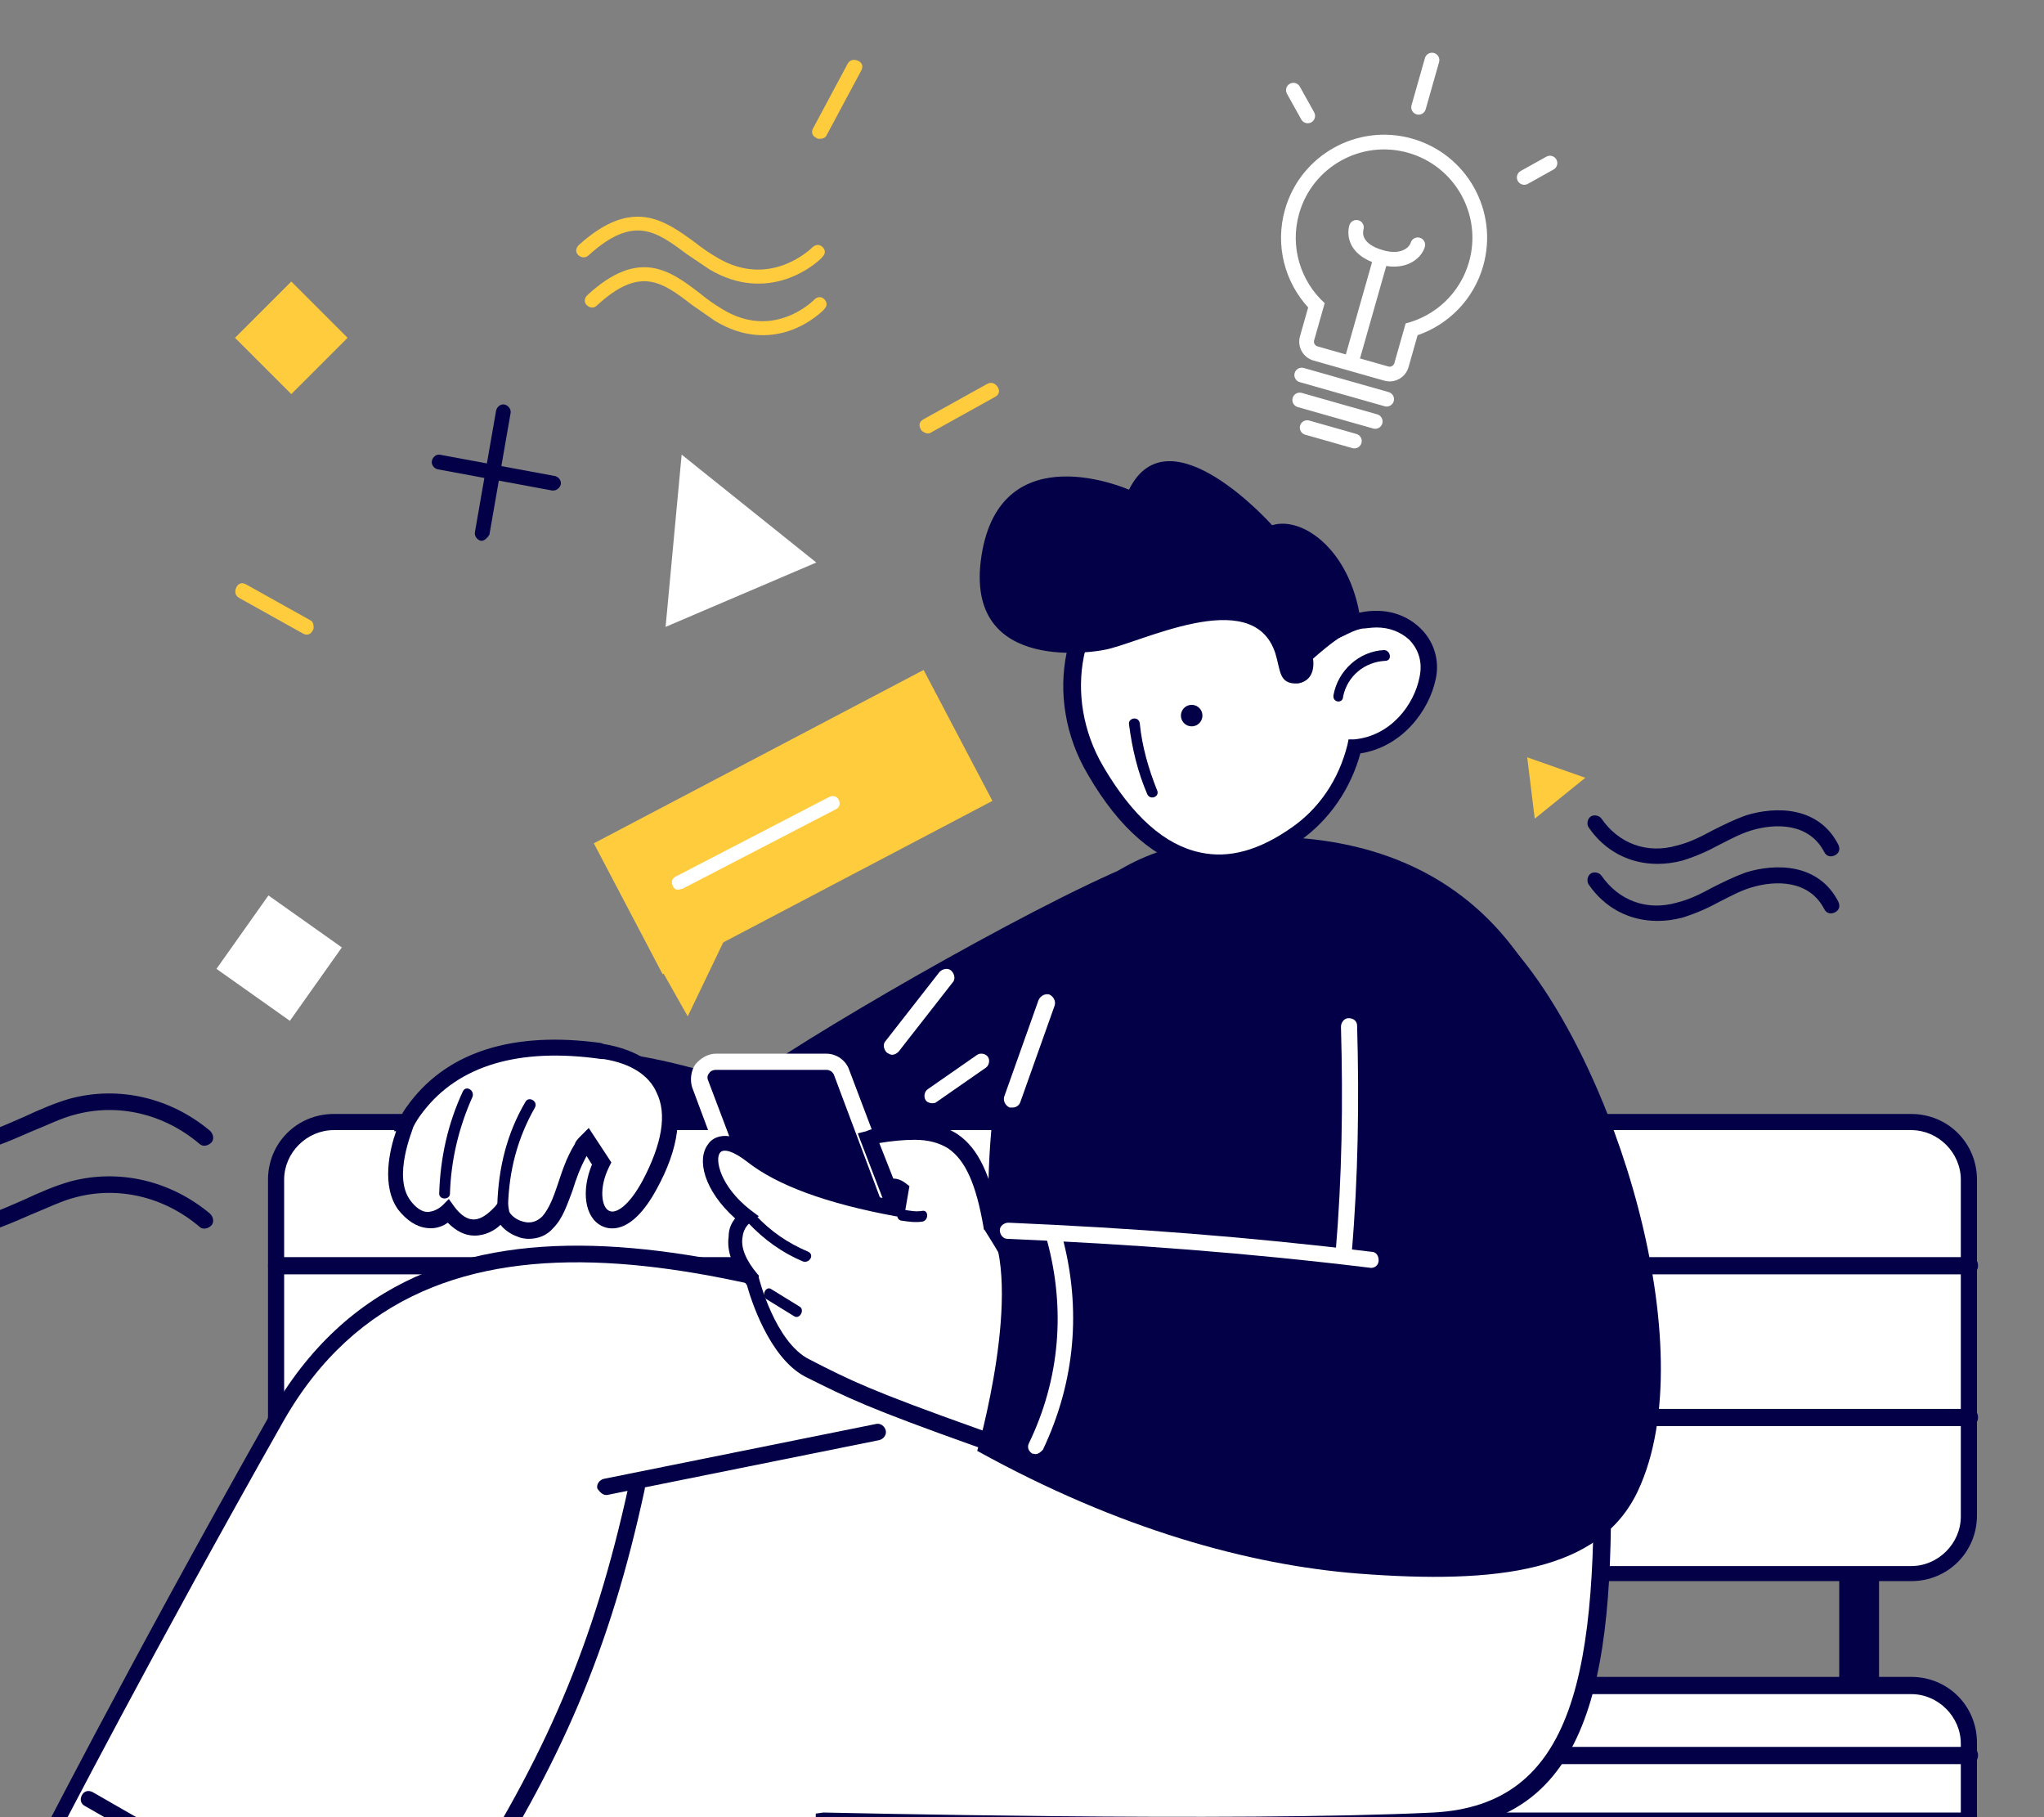 <svg width="270" height="240" viewBox="0 0 270 240" fill="none" xmlns="http://www.w3.org/2000/svg">
<rect x="0" y="0" width="270" height="240" fill="#808080" stroke="none"/>
<g clip-path="url(#clip0)">
<path d="M248.21 193.612V330.365C248.21 333.777 242.951 333.777 242.951 330.365V193.612C242.951 190.2 248.21 190.2 248.21 193.612Z" fill="#030047"/>
<path d="M44.073 207.827H252.472C256.594 207.827 260.006 204.415 260.006 200.293V155.798C260.006 151.676 256.594 148.264 252.472 148.264H44.073C39.95 148.264 36.539 151.676 36.539 155.798V200.293C36.539 204.415 39.95 207.827 44.073 207.827Z" fill="white"/>
<path d="M44.074 208.822H252.472C257.305 208.822 261.144 204.984 261.144 200.151V155.798C261.144 150.965 257.305 147.127 252.472 147.127H44.074C39.24 147.127 35.402 150.965 35.402 155.798V200.293C35.544 204.984 39.382 208.822 44.074 208.822ZM252.472 149.259C256.026 149.259 259.011 152.244 259.011 155.798V200.293C259.011 203.847 256.026 206.832 252.472 206.832H44.074C40.52 206.832 37.534 203.847 37.534 200.293V155.798C37.534 152.244 40.52 149.259 44.074 149.259H252.472Z" fill="#030047"/>
<path d="M44.072 249.905H252.471C256.593 249.905 260.005 246.493 260.005 242.371V230.288C260.005 226.165 256.593 222.753 252.471 222.753H44.072C39.949 222.753 36.538 226.165 36.538 230.288V242.371C36.538 246.493 39.949 249.905 44.072 249.905Z" fill="white"/>
<path d="M44.073 250.9H252.472C257.305 250.9 261.143 247.061 261.143 242.228V230.145C261.143 225.312 257.305 221.474 252.472 221.474H44.073C39.24 221.474 35.402 225.312 35.402 230.145V242.228C35.544 247.061 39.382 250.9 44.073 250.9ZM252.472 223.748C256.026 223.748 259.011 226.733 259.011 230.287V242.37C259.011 245.924 256.026 248.909 252.472 248.909H44.073C40.519 248.909 37.534 245.924 37.534 242.37V230.287C37.534 226.733 40.519 223.748 44.073 223.748H252.472Z" fill="#030047"/>
<path d="M36.542 168.308H260.151C260.719 168.308 261.288 167.881 261.288 167.17C261.288 166.46 260.862 166.033 260.151 166.033H36.542C35.973 166.033 35.404 166.46 35.404 167.17C35.404 167.881 35.973 168.308 36.542 168.308Z" fill="#030047"/>
<path d="M36.542 188.353H260.151C260.719 188.353 261.288 187.926 261.288 187.215C261.288 186.505 260.862 186.078 260.151 186.078H36.542C35.973 186.078 35.404 186.505 35.404 187.215C35.404 187.926 35.973 188.353 36.542 188.353Z" fill="#030047"/>
<path d="M36.542 232.989H260.151C260.719 232.989 261.288 232.562 261.288 231.852C261.288 231.141 260.862 230.714 260.151 230.714H36.542C35.973 230.714 35.404 231.141 35.404 231.852C35.404 232.562 35.973 232.989 36.542 232.989Z" fill="#030047"/>
<path d="M36.542 241.66H260.151C260.719 241.66 261.288 241.233 261.288 240.522C261.288 239.812 260.862 239.385 260.151 239.385H36.542C35.973 239.385 35.404 239.812 35.404 240.522C35.404 241.233 35.973 241.66 36.542 241.66Z" fill="#030047"/>
<path d="M-28 263.693L29.573 290.703L31.563 286.58L32.131 285.443L42.508 263.267L11.519 239.954C11.519 239.954 6.401 247.488 0.146 253.032C-0.138 253.316 -0.564 253.6 -0.849 253.885C-1.986 254.738 -3.123 255.591 -4.26 256.301C-4.687 256.586 -4.971 256.728 -5.398 256.87C-7.53 258.007 -9.52 258.576 -11.51 258.434C-16.77 257.865 -20.324 258.576 -22.883 259.713C-23.451 259.997 -23.878 260.14 -24.446 260.424C-27.147 261.988 -28 263.693 -28 263.693Z" fill="#030047"/>
<path d="M52.033 290.135C53.312 282.174 55.16 270.944 57.008 259.003C53.028 265.684 50.185 270.091 50.185 270.091L4.126 247.346C4.126 247.346 17.347 221.474 36.538 187.357C55.729 153.24 97.522 166.46 137.752 180.249L137.468 181.671C152.536 181.813 167.604 182.382 182.531 183.803C192.339 184.798 201.864 186.646 211.388 188.778C212.241 218.489 210.393 239.67 189.354 240.665C162.629 241.944 108.752 240.665 108.752 240.665C108.752 240.665 109.89 277.341 103.35 299.517C103.208 299.943 103.066 300.37 102.924 300.796C101.502 305.203 99.797 308.899 97.664 311.6L49.9 301.507C49.9 301.507 50.469 297.669 51.464 291.272C51.748 290.988 51.89 290.561 52.033 290.135Z" fill="white"/>
<path d="M98.376 312.879L98.802 312.311C100.935 309.61 102.64 305.914 104.204 301.081C104.346 300.654 104.488 300.228 104.631 299.801C110.459 279.899 110.175 248.057 110.032 241.66C117.851 241.802 165.331 242.797 189.639 241.66C212.242 240.523 213.379 216.925 212.668 188.636V187.783L211.815 187.641C203.144 185.793 192.909 183.661 182.816 182.666C170.022 181.386 156.517 180.818 138.89 180.533L139.032 179.396L138.179 179.112C99.655 165.891 55.871 151.107 35.685 186.788C16.637 220.479 3.416 246.493 3.274 246.777L2.848 247.773L50.754 271.512L51.323 270.659C51.323 270.659 52.886 268.101 55.303 264.262C53.739 274.071 52.318 283.311 51.18 289.993C51.18 290.277 51.038 290.419 51.038 290.703L49.19 302.502L98.376 312.879ZM107.758 239.528V240.665C107.758 241.091 108.895 277.483 102.498 299.233C102.356 299.659 102.214 300.085 102.072 300.512C100.792 304.777 99.229 308.046 97.381 310.463L51.18 300.796L52.744 290.988C52.744 290.703 52.886 290.561 52.886 290.277C54.166 282.316 56.014 271.086 57.862 259.145L58.715 253.743L55.871 258.434C52.886 263.41 50.612 267.106 49.617 268.669L5.407 246.777C7.965 241.802 20.333 217.92 37.391 187.783C56.582 153.95 98.944 168.024 136.473 180.818L136.189 182.524H137.468C155.522 182.808 169.453 183.376 182.389 184.656C192.198 185.651 201.864 187.641 210.394 189.347C211.247 221.047 207.977 238.39 189.355 239.385C162.914 240.665 109.322 239.385 108.753 239.385L107.758 239.528Z" fill="#030047"/>
<path d="M80.041 197.449H80.183L116.148 190.199C116.717 190.057 117.143 189.488 117.001 188.92C116.859 188.351 116.29 187.924 115.722 188.067L79.757 195.316C79.188 195.459 78.761 196.027 78.904 196.596C79.188 197.022 79.614 197.449 80.041 197.449Z" fill="#030047"/>
<path d="M60.846 252.463C61.13 252.463 61.557 252.321 61.699 252.037C74.209 232.846 80.606 217.777 85.155 196.739C85.297 196.17 84.87 195.601 84.302 195.459C83.733 195.317 83.164 195.743 83.022 196.312C78.473 217.067 72.219 231.851 59.851 250.9C59.567 251.326 59.709 252.037 60.135 252.321C60.42 252.321 60.704 252.463 60.846 252.463Z" fill="#030047"/>
<path d="M52.177 260.425C52.604 260.425 52.888 260.141 53.172 259.856C53.456 259.288 53.172 258.719 52.746 258.435C39.099 251.611 25.452 244.361 12.232 236.685C11.663 236.401 11.094 236.543 10.81 237.112C10.526 237.68 10.668 238.249 11.236 238.533C24.457 246.209 38.246 253.459 51.893 260.283C51.893 260.283 52.035 260.425 52.177 260.425Z" fill="#030047"/>
<path d="M218.939 114.094C220.076 114.094 221.071 113.952 222.209 113.668C224.057 113.099 225.62 112.389 227.184 111.536C228.606 110.825 229.885 110.114 231.306 109.688C234.576 108.693 238.983 108.693 240.973 112.531C241.257 113.099 241.826 113.241 242.395 112.957C242.963 112.673 243.105 112.104 242.821 111.536C240.262 106.56 234.718 106.418 230.596 107.697C229.032 108.266 227.61 108.977 226.189 109.688C224.625 110.541 223.204 111.251 221.498 111.678C217.517 112.815 213.821 111.393 211.547 108.124C211.263 107.697 210.552 107.555 210.125 107.84C209.699 108.124 209.557 108.835 209.841 109.261C211.973 112.388 215.243 114.094 218.939 114.094Z" fill="#030047"/>
<path d="M218.939 121.628C220.076 121.628 221.071 121.486 222.209 121.202C224.057 120.633 225.62 119.922 227.184 119.07C228.606 118.359 229.885 117.648 231.306 117.222C234.576 116.226 238.983 116.226 240.973 120.065C241.257 120.633 241.826 120.775 242.395 120.491C242.963 120.207 243.105 119.638 242.821 119.07C240.262 114.094 234.718 113.952 230.596 115.231C229.032 115.8 227.61 116.511 226.189 117.222C224.625 118.074 223.204 118.785 221.498 119.212C217.517 120.349 213.821 118.927 211.547 115.658C211.263 115.231 210.552 115.089 210.125 115.374C209.699 115.658 209.557 116.369 209.841 116.795C211.973 119.923 215.243 121.628 218.939 121.628Z" fill="#030047"/>
<path d="M209.412 102.722L201.736 100.021L202.731 108.124L209.412 102.722Z" fill="#FFCC3E"/>
<path d="M-7.212 152.769C-3.516 152.769 0.464 151.063 4.018 149.499C6.151 148.646 8.141 147.651 9.847 147.225C15.533 145.661 21.646 147.082 26.337 151.063C26.763 151.489 27.474 151.347 27.9 150.921C28.327 150.494 28.185 149.783 27.758 149.357C22.498 144.95 15.675 143.386 9.278 145.092C7.288 145.661 5.298 146.514 3.165 147.509C-2.663 150.068 -8.776 152.769 -13.182 148.078C-13.609 147.651 -14.32 147.651 -14.746 148.078C-15.172 148.504 -15.172 149.215 -14.746 149.641C-12.329 151.916 -9.771 152.769 -7.212 152.769Z" fill="#030047"/>
<path d="M-7.212 163.715C-3.516 163.715 0.464 162.009 4.018 160.445C6.151 159.592 8.141 158.597 9.847 158.171C15.533 156.607 21.646 158.029 26.337 162.009C26.763 162.436 27.474 162.293 27.9 161.867C28.327 161.44 28.185 160.73 27.758 160.303C22.498 155.896 15.675 154.333 9.278 156.039C7.288 156.607 5.298 157.46 3.165 158.455C-2.663 161.014 -8.776 163.715 -13.182 159.024C-13.609 158.597 -14.32 158.597 -14.746 159.024C-15.172 159.45 -15.172 160.161 -14.746 160.588C-12.329 162.862 -9.771 163.715 -7.212 163.715Z" fill="#030047"/>
<path d="M35.46 118.263L45.156 125.128L38.291 134.824L28.595 127.959L35.46 118.263Z" fill="white"/>
<path d="M53.463 148.264H140.035C150.27 128.362 149.701 114.146 149.701 114.146C135.77 119.833 104.496 138.028 98.099 143.146C98.099 143.146 66.541 130.921 54.742 146.131C54.316 146.842 53.747 147.553 53.463 148.264Z" fill="#030047"/>
<path d="M53.458 148.263C53.885 147.552 54.311 146.841 54.88 146.131C60.424 138.881 69.522 137.317 79.473 138.739C87.86 140.16 91.129 146.415 85.728 156.366C80.752 165.322 76.345 159.635 79.331 153.665L77.483 150.68C77.198 150.964 76.914 151.248 76.772 151.675C74.497 155.655 74.355 159.209 72.365 161.341C69.806 163.9 66.252 161.341 66.11 159.92C66.11 159.92 62.414 164.753 59.002 159.92C59.002 159.92 56.017 162.905 53.174 159.067C50.331 155.228 53.458 148.263 53.458 148.263Z" fill="white"/>
<path d="M69.809 163.616C71.088 163.616 72.225 163.19 73.078 162.194C74.358 160.915 74.926 159.067 75.637 157.219C76.064 155.797 76.632 154.234 77.485 152.67L78.196 153.807C76.774 157.219 77.201 160.773 79.475 161.91C80.328 162.337 83.313 163.332 86.725 157.077C89.71 151.675 90.279 146.984 88.573 143.572C87.151 140.587 84.024 138.597 79.76 137.886L79.333 137.744C67.819 136.18 59.289 138.881 54.172 145.562C53.745 146.131 53.319 146.7 53.034 147.268L52.892 147.695V147.837L52.039 149.4H52.324C51.471 151.817 50.334 156.65 52.608 159.778C53.745 161.199 55.025 162.052 56.446 162.194C57.583 162.337 58.578 161.91 59.147 161.484C60.284 162.621 61.422 163.19 62.701 163.19C64.123 163.19 65.402 162.479 66.113 161.768C66.681 162.479 67.534 163.047 68.387 163.332C68.671 163.474 69.24 163.616 69.809 163.616ZM77.769 148.974L76.774 149.969C76.348 150.396 76.063 150.68 75.921 151.106C74.784 152.954 74.216 154.802 73.647 156.508C73.078 158.214 72.51 159.636 71.657 160.631C70.946 161.342 70.093 161.626 69.098 161.342C67.961 161.057 67.25 160.204 67.25 159.92L66.823 157.503L65.402 159.351C64.975 159.778 63.838 161.057 62.559 161.057C61.706 161.057 60.853 160.489 60 159.351L59.289 158.356L58.436 159.209C58.436 159.209 57.583 160.062 56.446 160.062C55.735 160.062 54.882 159.494 54.172 158.498C51.897 155.371 54.456 149.4 54.598 148.832C54.882 148.263 55.309 147.553 55.877 146.842C60.569 140.729 68.529 138.312 79.475 139.876H79.76C83.313 140.445 85.73 142.008 86.725 144.283C88.147 147.126 87.436 151.106 84.877 155.94C83.029 159.351 81.323 160.346 80.47 159.92C79.475 159.494 79.049 156.935 80.47 154.092L80.755 153.523L77.769 148.974Z" fill="#030047"/>
<path d="M69.385 145.562C69.812 144.709 71.091 145.42 70.665 146.273C68.39 150.253 67.253 154.518 67.111 159.209C67.111 160.062 65.689 160.062 65.689 159.209C65.831 154.234 66.969 149.685 69.385 145.562Z" fill="#030047"/>
<path d="M61.141 144.141C61.567 143.288 62.705 143.999 62.42 144.852C60.572 148.974 59.577 153.239 59.435 157.646C59.435 158.499 58.014 158.499 58.014 157.646C58.156 152.955 59.151 148.406 61.141 144.141Z" fill="#030047"/>
<path d="M117.856 139.308C118.14 139.308 118.425 139.166 118.709 138.881L125.817 129.783C126.243 129.357 126.101 128.646 125.675 128.22C125.248 127.793 124.537 127.935 124.111 128.362L117.003 137.46C116.577 137.886 116.719 138.597 117.145 139.023C117.43 139.166 117.572 139.308 117.856 139.308Z" fill="white"/>
<path d="M123.116 145.705C123.258 145.705 123.542 145.705 123.684 145.563L130.223 141.014C130.65 140.729 130.792 140.019 130.508 139.592C130.223 139.166 129.513 139.024 129.086 139.308L122.547 143.857C122.121 144.141 121.978 144.852 122.263 145.278C122.405 145.563 122.831 145.705 123.116 145.705Z" fill="white"/>
<path d="M87.63 128.538L90.844 134.235L96.841 121.74L87.63 128.538Z" fill="#FFCC3E"/>
<path d="M122.003 88.483L78.441 111.38L87.531 128.674L131.093 105.776L122.003 88.483Z" fill="#FFCC3E"/>
<path d="M89.595 117.508C89.216 117.49 88.969 117.354 88.86 116.975C88.631 116.465 88.781 115.974 89.298 115.749L109.563 105.243C110.08 105.018 110.58 105.166 110.81 105.676C111.039 106.185 110.889 106.677 110.371 106.901L90.107 117.407C89.854 117.395 89.721 117.514 89.595 117.508Z" fill="white"/>
<path d="M132.641 182.808C129.941 166.886 123.97 114.716 160.504 110.877C186.518 108.176 209.405 120.117 210.684 162.622C211.111 174.421 211.68 185.509 211.822 195.459C184.812 194.038 158.371 189.773 132.641 182.808Z" fill="#030047"/>
<path d="M133.782 146.274C134.208 146.274 134.635 145.989 134.777 145.563L139.326 132.769C139.468 132.2 139.184 131.632 138.615 131.347C138.046 131.205 137.478 131.489 137.194 132.058L132.645 144.852C132.502 145.421 132.787 145.989 133.355 146.274C133.497 146.274 133.64 146.274 133.782 146.274Z" fill="white"/>
<path d="M115.867 168.592H118.142C119.705 168.592 120.7 167.028 120.132 165.607L117.999 160.062L115.867 168.592Z" fill="#030047"/>
<path d="M114.444 169.587H118.14C119.135 169.587 120.13 169.018 120.841 168.165C121.41 167.312 121.552 166.175 121.267 165.18L117.998 156.508L114.444 169.587ZM118.424 163.616L119.277 166.033C119.419 166.317 119.419 166.743 119.135 167.028C118.993 167.312 118.566 167.454 118.282 167.454H117.287L118.424 163.616Z" fill="white"/>
<path d="M92.555 143.146L101.51 167.17C101.795 168.023 102.648 168.592 103.5 168.592H115.726L118 160.205L117.005 157.504L114.446 150.538L111.177 141.725C110.893 140.872 110.04 140.303 109.187 140.303H94.545C93.123 140.161 92.128 141.725 92.555 143.146Z" fill="#030047"/>
<path d="M103.641 169.586H116.719L119.278 160.062L112.17 141.298C111.744 140.018 110.464 139.165 109.185 139.165H94.543C93.548 139.165 92.553 139.734 91.842 140.587C91.273 141.44 91.131 142.577 91.416 143.572L100.371 167.596C101.082 168.733 102.361 169.586 103.641 169.586ZM115.155 167.454H103.641C103.214 167.454 102.788 167.17 102.646 166.743L93.548 142.719C93.406 142.435 93.406 142.008 93.69 141.724C93.832 141.44 94.259 141.298 94.543 141.298H109.185C109.611 141.298 110.038 141.582 110.18 142.008L117.003 160.204L115.155 167.454Z" fill="white"/>
<path d="M98.238 160.773C91.131 155.087 92.694 147.695 99.233 152.812C103.782 156.366 111.174 158.356 118.282 159.778L118.709 157.361C117.856 156.793 117.429 156.935 117.145 157.504L114.586 150.538C114.87 150.396 115.297 150.396 115.581 150.254C125.532 147.979 129.086 151.107 130.934 162.195C133.635 166.459 153.679 198.871 128.944 190.057C114.586 184.939 112.027 183.66 106.483 180.817C101.508 178.4 99.233 169.302 99.233 169.302C94.542 163.474 98.238 160.773 98.238 160.773Z" fill="white"/>
<path d="M136.052 192.473C138.326 192.473 139.89 191.762 141.027 190.483C145.86 184.512 135.483 167.17 132.072 161.625C130.934 155.229 129.228 151.675 126.527 149.827C123.969 148.121 120.557 147.837 115.439 149.116C115.155 149.116 114.729 149.258 114.444 149.4L113.307 149.685L113.734 150.822L116.577 158.214C108.9 156.65 103.498 154.518 100.229 151.959C95.964 148.689 93.974 150.395 93.548 151.106C91.984 153.096 92.979 157.219 97.101 160.915C96.675 161.483 96.249 162.194 96.249 163.331C95.964 165.322 96.817 167.454 98.665 169.728C99.092 171.292 101.508 179.253 106.342 181.811C112.028 184.655 114.587 185.934 128.944 191.052C131.503 191.904 134.062 192.473 136.052 192.473ZM120.841 150.537C122.689 150.537 124.111 150.964 125.248 151.675C127.523 153.238 128.944 156.366 129.939 162.194V162.336L130.081 162.478C136.763 172.998 142.307 185.365 139.321 189.061C138.042 190.767 134.488 190.625 129.371 188.777C115.013 183.66 112.454 182.38 106.91 179.537C102.361 177.263 100.229 168.733 100.229 168.733V168.449L100.087 168.307C98.523 166.459 97.812 164.753 98.097 163.331C98.239 162.052 99.092 161.483 99.092 161.483L100.229 160.63L99.092 159.777C95.111 156.65 94.4 153.096 95.111 152.243C95.538 151.675 96.817 151.959 98.807 153.523C102.646 156.508 109.042 158.925 118.283 160.63L119.42 160.773L120.131 156.65L119.562 156.224C118.993 155.797 118.425 155.655 117.998 155.655L116.15 150.964C117.856 150.68 119.42 150.537 120.841 150.537Z" fill="#030047"/>
<path d="M199.454 124.808C213.243 140.019 225.184 178.116 216.37 196.881C211.395 207.542 197.89 209.248 179.41 207.827C165.052 206.689 147.852 201.998 129.087 191.621C129.087 191.621 135.342 169.871 130.509 161.484L177.988 164.47L178.273 123.103L199.454 124.808Z" fill="#030047"/>
<path d="M177.56 166.459C178.129 166.459 178.555 166.033 178.555 165.464C179.408 155.513 179.55 145.421 179.266 135.47C179.266 134.901 178.839 134.475 178.129 134.475C177.56 134.475 177.133 135.043 177.133 135.612C177.418 145.563 177.276 155.513 176.423 165.464C176.565 165.891 176.991 166.459 177.56 166.459Z" fill="white"/>
<path d="M181.114 167.454C181.683 167.454 182.109 167.028 182.109 166.459C182.109 165.891 181.825 165.322 181.114 165.322C164.766 163.332 149.556 162.195 133.208 161.484C132.639 161.484 132.071 161.91 132.071 162.479C132.071 163.048 132.497 163.616 133.066 163.616C149.556 164.327 164.766 165.464 181.114 167.454C180.972 167.454 181.114 167.454 181.114 167.454Z" fill="white"/>
<path d="M136.762 192.047C137.189 192.047 137.473 191.762 137.757 191.478C142.022 182.522 142.875 172.856 140.316 163.331C140.174 162.763 139.605 162.479 139.037 162.621C138.468 162.763 138.184 163.332 138.326 163.9C140.743 172.856 140.032 182.096 135.909 190.625C135.625 191.194 135.909 191.762 136.478 192.047C136.336 191.905 136.62 192.047 136.762 192.047Z" fill="white"/>
<path d="M99.805 160.489C101.795 162.621 104.07 164.185 106.771 165.322C107.624 165.749 106.913 166.886 106.06 166.601C103.359 165.464 100.942 163.758 98.81 161.484C98.241 160.915 99.237 159.778 99.805 160.489Z" fill="#030047"/>
<path d="M101.938 170.297L105.634 172.572C106.344 172.998 105.634 174.278 104.923 173.851L101.227 171.577C100.516 171.008 101.227 169.729 101.938 170.297Z" fill="#030047"/>
<path d="M119.419 159.778C120.272 159.92 120.983 160.062 121.836 159.92C122.689 159.778 122.689 161.2 121.836 161.342C120.841 161.484 119.988 161.342 118.993 161.2C118.14 160.915 118.566 159.636 119.419 159.778Z" fill="#030047"/>
<path d="M150.274 74.769C159.087 69.651 170.886 73.347 176.714 83.156C176.714 83.156 176.714 83.156 176.714 83.298C177.709 82.872 178.562 82.445 179.415 82.161C185.386 80.597 189.508 84.72 188.655 89.553C187.802 93.818 184.249 98.082 178.989 98.651C177.852 103.342 175.151 107.465 171.17 110.308C159.372 118.695 150.558 111.729 144.73 101.921C139.043 92.112 141.46 79.887 150.274 74.769Z" fill="white"/>
<path d="M160.933 114.999C164.486 114.999 168.04 113.72 171.736 111.019C175.575 108.318 178.418 104.195 179.697 99.504C185.241 98.651 188.795 93.818 189.648 89.695C190.216 87.137 189.364 84.578 187.516 82.872C185.383 80.882 182.398 80.171 179.128 81.024C178.418 81.166 177.707 81.45 176.996 81.735C174.011 77.044 169.746 73.774 164.771 72.21C159.511 70.504 154.109 71.073 149.56 73.774C140.32 79.176 137.619 92.112 143.732 102.347C147.854 109.455 152.688 113.577 157.947 114.715C158.942 114.999 159.938 114.999 160.933 114.999ZM181.829 82.872C183.535 82.872 184.957 83.441 186.094 84.436C187.373 85.715 187.942 87.421 187.516 89.411C186.805 93.107 183.677 97.23 178.844 97.656H178.133L177.991 98.367C176.854 102.916 174.295 106.754 170.599 109.313C166.335 112.298 162.354 113.435 158.516 112.582C153.825 111.587 149.56 107.749 145.722 101.21C140.32 91.97 142.595 80.455 150.84 75.48C154.82 73.063 159.653 72.637 164.344 74.201C169.035 75.764 173.158 79.034 175.859 83.583L176.427 84.436L177.423 84.009C178.275 83.583 179.128 83.156 179.981 83.014C180.408 83.014 181.119 82.872 181.829 82.872Z" fill="#030047"/>
<path d="M156.561 95.649C155.933 95.178 155.805 94.287 156.276 93.659C156.746 93.03 157.637 92.902 158.266 93.373C158.894 93.844 159.022 94.734 158.551 95.363C158.081 95.991 157.19 96.119 156.561 95.649Z" fill="#030047"/>
<path d="M151.552 104.906C150.272 101.921 149.562 98.936 149.135 95.666C148.993 94.813 150.415 94.529 150.557 95.524C150.841 98.509 151.694 101.494 152.831 104.337C153.258 105.19 151.978 105.759 151.552 104.906Z" fill="#030047"/>
<path d="M176.143 91.829C176.711 88.559 179.554 86 182.824 85.858C183.677 85.858 183.961 87.28 182.966 87.28C180.265 87.422 177.991 89.27 177.422 91.971C177.422 92.966 176.001 92.824 176.143 91.829Z" fill="#030047"/>
<path d="M145.721 85.858C150.27 85.147 165.48 77.044 168.465 86.284C169.176 88.559 168.892 90.407 171.451 90.265C174.009 89.838 173.441 86.995 173.441 86.995C175.715 85.005 177.848 83.299 179.838 82.873C178.843 72.922 172.161 68.088 168.039 69.368C168.039 69.368 154.392 54.015 149.132 64.677C149.132 64.677 132.216 57.143 129.657 73.348C127.098 89.554 145.721 85.858 145.721 85.858Z" fill="#030047"/>
<path d="M103.716 36.897C101.04 37.758 97.578 37.848 93.772 35.615C92.743 34.922 91.714 34.228 90.685 33.535C86.618 30.489 83.653 28.37 77.728 33.735C77.316 34.123 76.754 34.048 76.362 33.662C75.969 33.276 76.063 32.733 76.475 32.345C83.552 25.969 87.779 29.091 91.809 32.02C92.716 32.753 93.745 33.446 94.736 34.024C101.713 38.182 107.115 32.858 107.321 32.663C107.732 32.275 108.256 32.234 108.649 32.62C109.042 33.006 109.07 33.509 108.658 33.898C108.779 33.859 106.879 35.879 103.716 36.897Z" fill="#FFCC3E"/>
<path d="M104.121 43.737C101.526 44.573 98.16 44.633 94.44 42.377C93.434 41.678 92.428 40.978 91.422 40.279C87.441 37.212 84.54 35.077 78.823 40.37C78.426 40.753 77.879 40.673 77.494 40.286C77.109 39.898 77.196 39.359 77.593 38.975C84.421 32.685 88.521 35.714 92.502 38.781C93.39 39.518 94.396 40.217 95.365 40.801C102.184 45 107.392 39.743 107.59 39.552C107.988 39.168 108.497 39.132 108.882 39.52C109.267 39.907 109.298 40.409 108.901 40.792C109.019 40.754 107.07 42.788 104.121 43.737Z" fill="#FFCC3E"/>
<path d="M45.912 44.616L38.478 37.182L31.043 44.616L38.478 52.051L45.912 44.616Z" fill="#FFCC3E"/>
<path d="M108.24 18.334C108.102 18.334 107.964 18.334 107.825 18.207C107.272 17.953 107.134 17.444 107.411 16.935L111.973 8.415C112.249 7.907 112.802 7.78 113.355 8.034C113.908 8.288 114.046 8.797 113.77 9.306L109.208 17.826C109.07 18.207 108.655 18.334 108.24 18.334Z" fill="#FFCC3E"/>
<path d="M41.429 82.866C41.426 83.004 41.424 83.142 41.294 83.278C41.03 83.827 40.519 83.956 40.016 83.671L31.577 78.96C31.073 78.675 30.956 78.12 31.22 77.571C31.483 77.023 31.994 76.894 32.498 77.179L40.937 81.889C41.316 82.034 41.436 82.451 41.429 82.866Z" fill="#FFCC3E"/>
<path d="M121.912 57.011C121.795 56.936 121.679 56.861 121.632 56.679C121.305 56.166 121.464 55.663 121.972 55.386L130.421 50.694C130.929 50.416 131.463 50.608 131.79 51.122C132.117 51.635 131.958 52.137 131.45 52.415L123.001 57.107C122.678 57.353 122.26 57.235 121.912 57.011Z" fill="#FFCC3E"/>
<path d="M73.069 64.784H72.944L57.806 61.98C57.306 61.853 56.93 61.343 57.056 60.833C57.181 60.324 57.681 59.941 58.181 60.069L73.319 62.872C73.82 63 74.195 63.509 74.07 64.019C73.945 64.401 73.57 64.784 73.069 64.784Z" fill="#030047"/>
<path d="M63.631 71.419H63.504C62.997 71.287 62.617 70.758 62.744 70.229L65.532 54.227C65.659 53.698 66.166 53.302 66.674 53.434C67.181 53.566 67.561 54.095 67.434 54.624L64.645 70.626C64.392 71.022 64.011 71.419 63.631 71.419Z" fill="#030047"/>
<path d="M90.043 60.044L87.92 82.795L107.827 74.294L90.043 60.044Z" fill="white"/>
<path fill-rule="evenodd" clip-rule="evenodd" d="M186.453 13.905C186.306 14.422 186.606 14.959 187.122 15.106C187.639 15.253 188.176 14.953 188.323 14.437L190.094 8.203C190.241 7.686 189.941 7.149 189.425 7.002C188.908 6.855 188.371 7.155 188.224 7.671L186.453 13.905ZM185.677 42.717L184.187 47.958C184.089 48.303 183.731 48.502 183.387 48.404L179.646 47.342L183.116 35.131C186.105 35.601 187.826 33.965 188.215 32.597C188.362 32.08 188.062 31.543 187.546 31.396C187.029 31.249 186.492 31.549 186.345 32.066C186.242 32.428 185.355 33.805 182.697 33.05C181.152 32.611 180.525 31.981 180.267 31.519C180.002 31.043 180.032 30.574 180.111 30.294C180.258 29.778 179.958 29.24 179.442 29.093C178.925 28.947 178.388 29.246 178.241 29.763C178.055 30.418 177.998 31.44 178.569 32.465C179.047 33.322 179.902 34.071 181.244 34.608L177.776 46.81L174.036 45.748C173.692 45.65 173.492 45.291 173.59 44.947L174.984 40.04C171.811 37.154 170.355 32.62 171.607 28.214C173.368 22.017 179.819 18.421 186.016 20.182C192.214 21.943 195.81 28.394 194.049 34.591C192.869 38.745 189.582 41.73 185.677 42.717ZM195.919 35.123C194.654 39.574 191.316 42.872 187.256 44.273L186.057 48.49C185.666 49.867 184.232 50.666 182.855 50.275L173.504 47.618C172.127 47.226 171.328 45.793 171.719 44.416L172.801 40.608C169.718 37.243 168.396 32.401 169.737 27.683C171.791 20.453 179.318 16.257 186.548 18.312C193.778 20.366 197.974 27.893 195.919 35.123ZM171.014 49.268C171.161 48.752 171.698 48.452 172.215 48.599L183.436 51.787C183.952 51.934 184.252 52.472 184.105 52.988C183.959 53.505 183.421 53.804 182.904 53.657L171.683 50.469C171.167 50.322 170.867 49.785 171.014 49.268ZM171.953 51.893C171.436 51.746 170.899 52.046 170.752 52.562C170.605 53.079 170.905 53.617 171.421 53.763L181.395 56.597C181.912 56.744 182.45 56.444 182.596 55.928C182.743 55.412 182.443 54.874 181.927 54.727L171.953 51.893ZM171.736 56.211C171.883 55.694 172.421 55.395 172.937 55.541L179.171 57.313C179.688 57.459 179.987 57.997 179.84 58.514C179.694 59.03 179.156 59.33 178.64 59.183L172.406 57.411C171.889 57.265 171.59 56.727 171.736 56.211ZM173.216 16.157C172.747 16.418 172.155 16.25 171.894 15.781L170.001 12.385C169.739 11.916 169.908 11.324 170.376 11.062C170.845 10.801 171.437 10.969 171.699 11.438L173.592 14.835C173.854 15.303 173.685 15.896 173.216 16.157ZM201.817 24.284C201.348 24.545 200.756 24.377 200.494 23.908C200.233 23.439 200.401 22.847 200.87 22.585L204.266 20.692C204.735 20.431 205.327 20.599 205.589 21.068C205.85 21.537 205.682 22.129 205.213 22.39L201.817 24.284Z" fill="white"/>
</g>
<defs>
<clipPath id="clip0">
<rect width="270" height="240" fill="white"/>
</clipPath>
</defs>
</svg>
